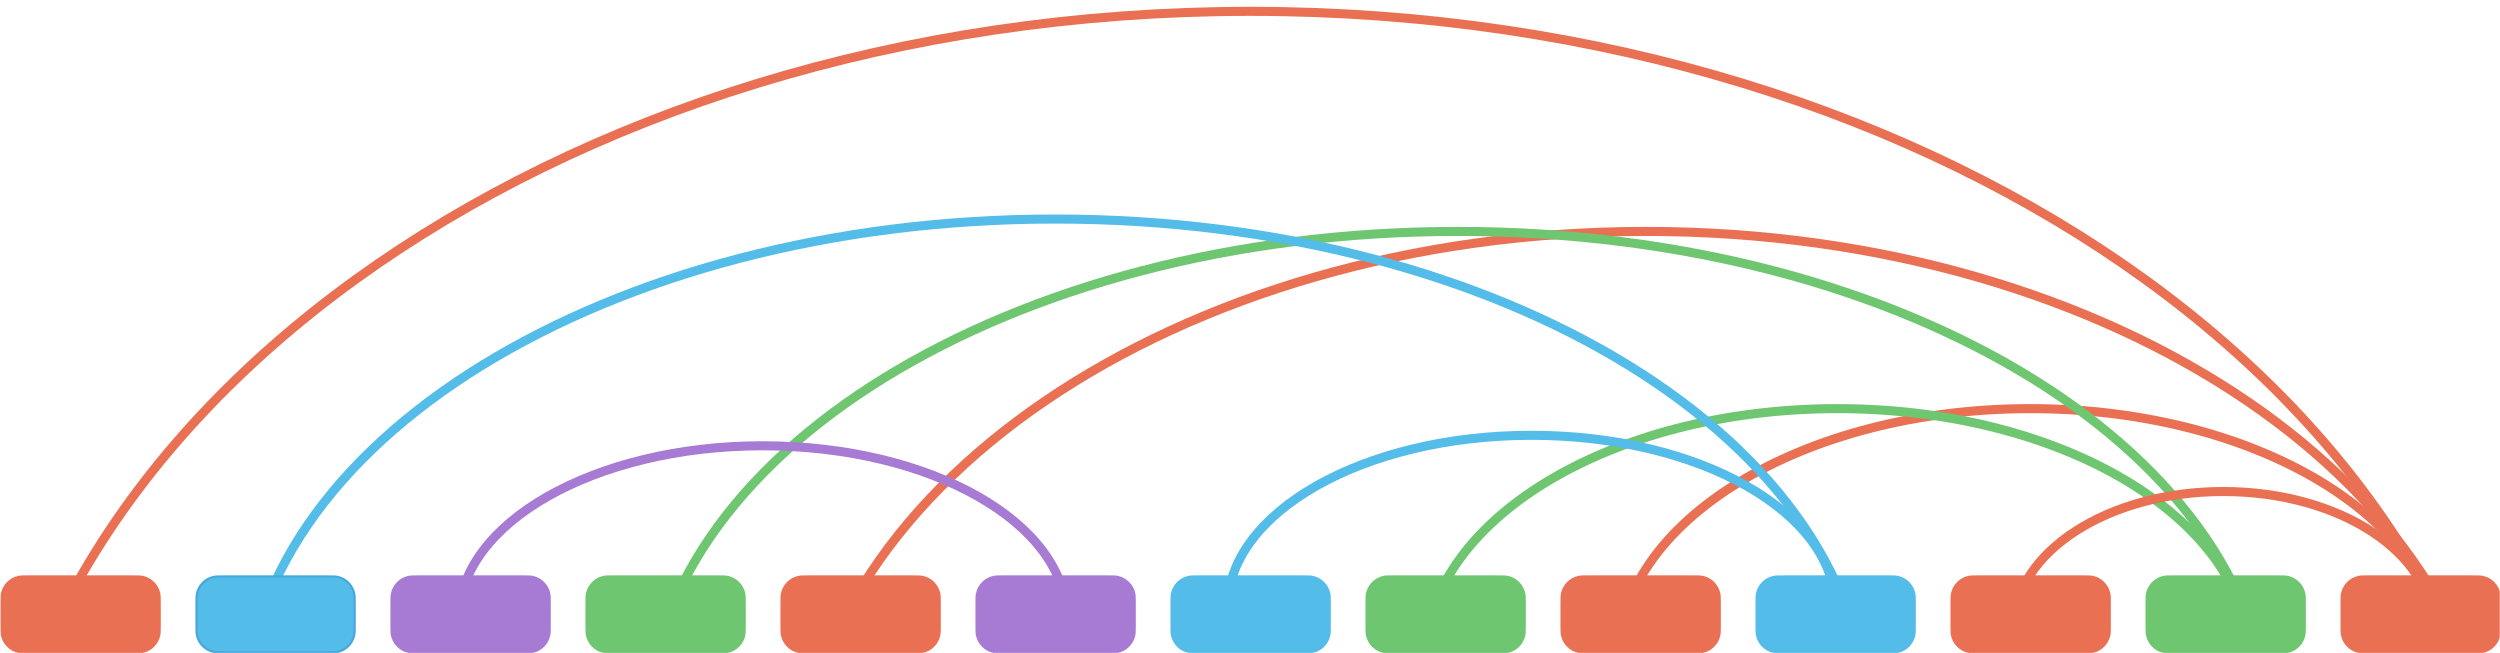 <svg width="1102" height="288" viewBox="0 0 1102 288" fill="none" xmlns="http://www.w3.org/2000/svg">
<mask id="mask0_571017_866" style="mask-type:alpha" maskUnits="userSpaceOnUse" x="0" y="0" width="1102" height="288">
<rect width="1102" height="288" fill="#D9D9D9"/>
</mask>
<g mask="url(#mask0_571017_866)">
<path d="M1108.96 408.58C1108.96 185.689 859.218 5 551.141 5C243.064 5 -6.682 185.689 -6.682 408.58" stroke="#E97053" stroke-width="4"/>
<path d="M1100.28 357.344C1100.28 216.327 932.518 102.01 725.576 102.01C518.635 102.01 350.875 216.327 350.875 357.344" stroke="#E97053" stroke-width="4"/>
<path d="M1076.96 291.412C1076.96 229.949 995.484 180.123 894.98 180.123C794.476 180.123 713.002 229.949 713.002 291.412" stroke="#E97053" stroke-width="4"/>
<path d="M991.913 291.412C991.913 229.949 910.439 180.123 809.935 180.123C709.431 180.123 627.957 229.949 627.957 291.412" stroke="#6FC670" stroke-width="4"/>
<path d="M1000.14 322.488C1000.14 200.721 840.061 102.01 642.588 102.01C445.116 102.01 285.033 200.721 285.033 322.488" stroke="#6FC670" stroke-width="4"/>
<path d="M822.737 317.029C822.737 195.262 662.654 96.551 465.182 96.551C267.71 96.551 107.627 195.262 107.627 317.029" stroke="#53BCE9" stroke-width="4"/>
<path d="M1072.39 276.714C1072.39 243.547 1031.03 216.66 980.025 216.66C929.015 216.66 887.664 243.547 887.664 276.714" stroke="#E97053" stroke-width="4"/>
<path d="M0.678 266.315C0.678 263.78 0.681 262.591 0.891 261.616C1.676 257.965 4.528 255.114 8.178 254.328C9.154 254.118 10.342 254.115 12.878 254.115H58.167C60.703 254.115 61.892 254.118 62.867 254.328C66.517 255.114 69.369 257.965 70.155 261.616C70.365 262.591 70.368 263.78 70.368 266.315V275.334C70.368 277.869 70.365 279.058 70.155 280.033C69.369 283.684 66.517 286.535 62.867 287.321C61.892 287.531 60.703 287.534 58.167 287.534H12.878C10.342 287.534 9.154 287.531 8.178 287.321C4.528 286.535 1.676 283.684 0.891 280.033C0.681 279.058 0.678 277.869 0.678 275.334V266.315Z" fill="#E97053" stroke="#E97053"/>
<path d="M859.773 266.315C859.773 263.806 859.773 262.551 859.997 261.511C860.825 257.668 863.826 254.667 867.669 253.839C868.709 253.615 869.964 253.615 872.473 253.615H917.763C920.273 253.615 921.528 253.615 922.568 253.839C926.41 254.667 929.412 257.668 930.239 261.511C930.463 262.551 930.463 263.806 930.463 266.315V275.334C930.463 277.843 930.463 279.098 930.239 280.139C929.412 283.981 926.41 286.983 922.568 287.81C921.528 288.034 920.273 288.034 917.763 288.034H872.473C869.964 288.034 868.709 288.034 867.669 287.81C863.826 286.983 860.825 283.981 859.997 280.139C859.773 279.098 859.773 277.843 859.773 275.334V266.315Z" fill="#E97053"/>
<path d="M344.016 266.315C344.016 263.806 344.016 262.551 344.24 261.511C345.067 257.668 348.068 254.667 351.911 253.839C352.951 253.615 354.206 253.615 356.716 253.615H402.005C404.515 253.615 405.77 253.615 406.81 253.839C410.653 254.667 413.654 257.668 414.481 261.511C414.705 262.551 414.705 263.806 414.705 266.315V275.334C414.705 277.843 414.705 279.098 414.481 280.139C413.654 283.981 410.653 286.983 406.81 287.81C405.77 288.034 404.515 288.034 402.005 288.034H356.716C354.206 288.034 352.951 288.034 351.911 287.81C348.068 286.983 345.067 283.981 344.24 280.139C344.016 279.098 344.016 277.843 344.016 275.334V266.315Z" fill="#E97053"/>
<path d="M687.854 266.315C687.854 263.806 687.854 262.551 688.078 261.511C688.905 257.668 691.906 254.667 695.749 253.839C696.789 253.615 698.044 253.615 700.554 253.615H745.843C748.353 253.615 749.608 253.615 750.648 253.839C754.491 254.667 757.492 257.668 758.319 261.511C758.543 262.551 758.543 263.806 758.543 266.315V275.334C758.543 277.843 758.543 279.098 758.319 280.139C757.492 283.981 754.491 286.983 750.648 287.81C749.608 288.034 748.353 288.034 745.843 288.034H700.554C698.044 288.034 696.789 288.034 695.749 287.81C691.906 286.983 688.905 283.981 688.078 280.139C687.854 279.098 687.854 277.843 687.854 275.334V266.315Z" fill="#E97053"/>
<path d="M1031.69 266.315C1031.69 263.806 1031.69 262.551 1031.92 261.511C1032.74 257.668 1035.74 254.667 1039.59 253.839C1040.63 253.615 1041.88 253.615 1044.39 253.615H1089.68C1092.19 253.615 1093.45 253.615 1094.49 253.839C1098.33 254.667 1101.33 257.668 1102.16 261.511C1102.38 262.551 1102.38 263.806 1102.38 266.315V275.334C1102.38 277.843 1102.38 279.098 1102.16 280.139C1101.33 283.981 1098.33 286.983 1094.49 287.81C1093.45 288.034 1092.19 288.034 1089.68 288.034H1044.39C1041.88 288.034 1040.63 288.034 1039.59 287.81C1035.74 286.983 1032.74 283.981 1031.92 280.139C1031.69 279.098 1031.69 277.843 1031.69 275.334V266.315Z" fill="#E97053"/>
<path d="M86.637 266.315C86.637 263.78 86.639 262.591 86.85 261.616C87.635 257.965 90.487 255.114 94.137 254.328C95.112 254.118 96.301 254.115 98.837 254.115H144.126C146.662 254.115 147.851 254.118 148.826 254.328C152.476 255.114 155.328 257.965 156.114 261.616C156.324 262.591 156.327 263.78 156.327 266.315V275.334C156.327 277.869 156.324 279.058 156.114 280.033C155.328 283.684 152.476 286.535 148.826 287.321C147.851 287.531 146.662 287.534 144.127 287.534H98.837C96.301 287.534 95.112 287.531 94.137 287.321C90.487 286.535 87.635 283.684 86.85 280.033C86.639 279.058 86.637 277.869 86.637 275.334V266.315Z" fill="#53BCE9" stroke="#47A8DD"/>
<path d="M516.436 266.315C516.436 263.78 516.438 262.591 516.648 261.616C517.434 257.965 520.286 255.114 523.936 254.328C524.911 254.118 526.1 254.115 528.636 254.115H573.925C576.461 254.115 577.65 254.118 578.625 254.328C582.275 255.114 585.127 257.965 585.913 261.616C586.123 262.591 586.125 263.78 586.125 266.315V275.334C586.125 277.869 586.123 279.058 585.913 280.033C585.127 283.684 582.275 286.535 578.625 287.321C577.65 287.531 576.461 287.534 573.925 287.534H528.636C526.1 287.534 524.911 287.531 523.936 287.321C520.286 286.535 517.434 283.684 516.648 280.033C516.438 279.058 516.436 277.869 516.436 275.334V266.315Z" fill="#53BCE9" stroke="#53BCE9"/>
<path d="M774.312 266.315C774.312 263.78 774.315 262.591 774.525 261.616C775.311 257.965 778.163 255.114 781.813 254.328C782.788 254.118 783.977 254.115 786.512 254.115H831.802C834.338 254.115 835.526 254.118 836.502 254.328C840.152 255.114 843.004 257.965 843.789 261.616C843.999 262.591 844.002 263.78 844.002 266.315V275.334C844.002 277.869 843.999 279.058 843.789 280.033C843.004 283.684 840.152 286.535 836.502 287.321C835.526 287.531 834.338 287.534 831.802 287.534H786.513C783.977 287.534 782.788 287.531 781.813 287.321C778.163 286.535 775.311 283.684 774.525 280.033C774.315 279.058 774.312 277.869 774.312 275.334V266.315Z" fill="#53BCE9" stroke="#53BCE9"/>
<path d="M172.596 266.315C172.596 263.78 172.599 262.591 172.809 261.616C173.594 257.965 176.446 255.114 180.096 254.328C181.072 254.118 182.26 254.115 184.796 254.115H230.085C232.621 254.115 233.81 254.118 234.785 254.328C238.435 255.114 241.287 257.965 242.073 261.616C242.283 262.591 242.285 263.78 242.285 266.315V275.334C242.285 277.869 242.283 279.058 242.073 280.033C241.287 283.684 238.435 286.535 234.785 287.321C233.81 287.531 232.621 287.534 230.085 287.534H184.796C182.26 287.534 181.072 287.531 180.096 287.321C176.446 286.535 173.594 283.684 172.809 280.033C172.599 279.058 172.596 277.869 172.596 275.334V266.315Z" fill="#A77BD3" stroke="#A77BD3"/>
<path d="M430.475 266.315C430.475 263.78 430.477 262.591 430.687 261.616C431.473 257.965 434.325 255.114 437.975 254.328C438.95 254.118 440.139 254.115 442.675 254.115H487.964C490.5 254.115 491.689 254.118 492.664 254.328C496.314 255.114 499.166 257.965 499.952 261.616C500.162 262.591 500.164 263.78 500.164 266.315V275.334C500.164 277.869 500.162 279.058 499.952 280.033C499.166 283.684 496.314 286.535 492.664 287.321C491.689 287.531 490.5 287.534 487.964 287.534H442.675C440.139 287.534 438.95 287.531 437.975 287.321C434.325 286.535 431.473 283.684 430.687 280.033C430.477 279.058 430.475 277.869 430.475 275.334V266.315Z" fill="#A77BD3" stroke="#A77BD3"/>
<path d="M258.557 266.315C258.557 263.78 258.559 262.591 258.769 261.616C259.555 257.965 262.407 255.114 266.057 254.328C267.032 254.118 268.221 254.115 270.757 254.115H316.046C318.582 254.115 319.771 254.118 320.746 254.328C324.396 255.114 327.248 257.965 328.034 261.616C328.244 262.591 328.246 263.78 328.246 266.315V275.334C328.246 277.869 328.244 279.058 328.034 280.033C327.248 283.684 324.396 286.535 320.746 287.321C319.771 287.531 318.582 287.534 316.046 287.534H270.757C268.221 287.534 267.032 287.531 266.057 287.321C262.407 286.535 259.555 283.684 258.769 280.033C258.559 279.058 258.557 277.869 258.557 275.334V266.315Z" fill="#6FC670" stroke="#6FC670"/>
<path d="M602.395 266.315C602.395 263.78 602.397 262.591 602.607 261.616C603.393 257.965 606.245 255.114 609.895 254.328C610.87 254.118 612.059 254.115 614.595 254.115H659.884C662.42 254.115 663.608 254.118 664.584 254.328C668.234 255.114 671.086 257.965 671.872 261.616C672.081 262.591 672.084 263.78 672.084 266.315V275.334C672.084 277.869 672.081 279.058 671.872 280.033C671.086 283.684 668.234 286.535 664.584 287.321C663.608 287.531 662.42 287.534 659.884 287.534H614.595C612.059 287.534 610.87 287.531 609.895 287.321C606.245 286.535 603.393 283.684 602.607 280.033C602.397 279.058 602.395 277.869 602.395 275.334V266.315Z" fill="#6FC670" stroke="#6FC670"/>
<path d="M946.232 266.315C946.232 263.78 946.235 262.591 946.445 261.616C947.231 257.965 950.083 255.114 953.733 254.328C954.708 254.118 955.897 254.115 958.432 254.115H1003.72C1006.26 254.115 1007.45 254.118 1008.42 254.328C1012.07 255.114 1014.92 257.965 1015.71 261.616C1015.92 262.591 1015.92 263.78 1015.92 266.315V275.334C1015.92 277.869 1015.92 279.058 1015.71 280.033C1014.92 283.684 1012.07 286.535 1008.42 287.321C1007.45 287.531 1006.26 287.534 1003.72 287.534H958.432C955.897 287.534 954.708 287.531 953.733 287.321C950.083 286.535 947.231 283.684 946.445 280.033C946.235 279.058 946.232 277.869 946.232 275.334V266.315Z" fill="#6FC670" stroke="#6FC670"/>
<path d="M470.211 272.512C470.211 230.532 410.231 196.5 336.242 196.5C262.253 196.5 202.273 230.532 202.273 272.512" stroke="#A77BD3" stroke-width="4"/>
<path d="M809.02 267.893C809.02 225.913 749.04 191.881 675.051 191.881C601.062 191.881 541.082 225.913 541.082 267.893" stroke="#53BCE9" stroke-width="4"/>
</g>
</svg>
